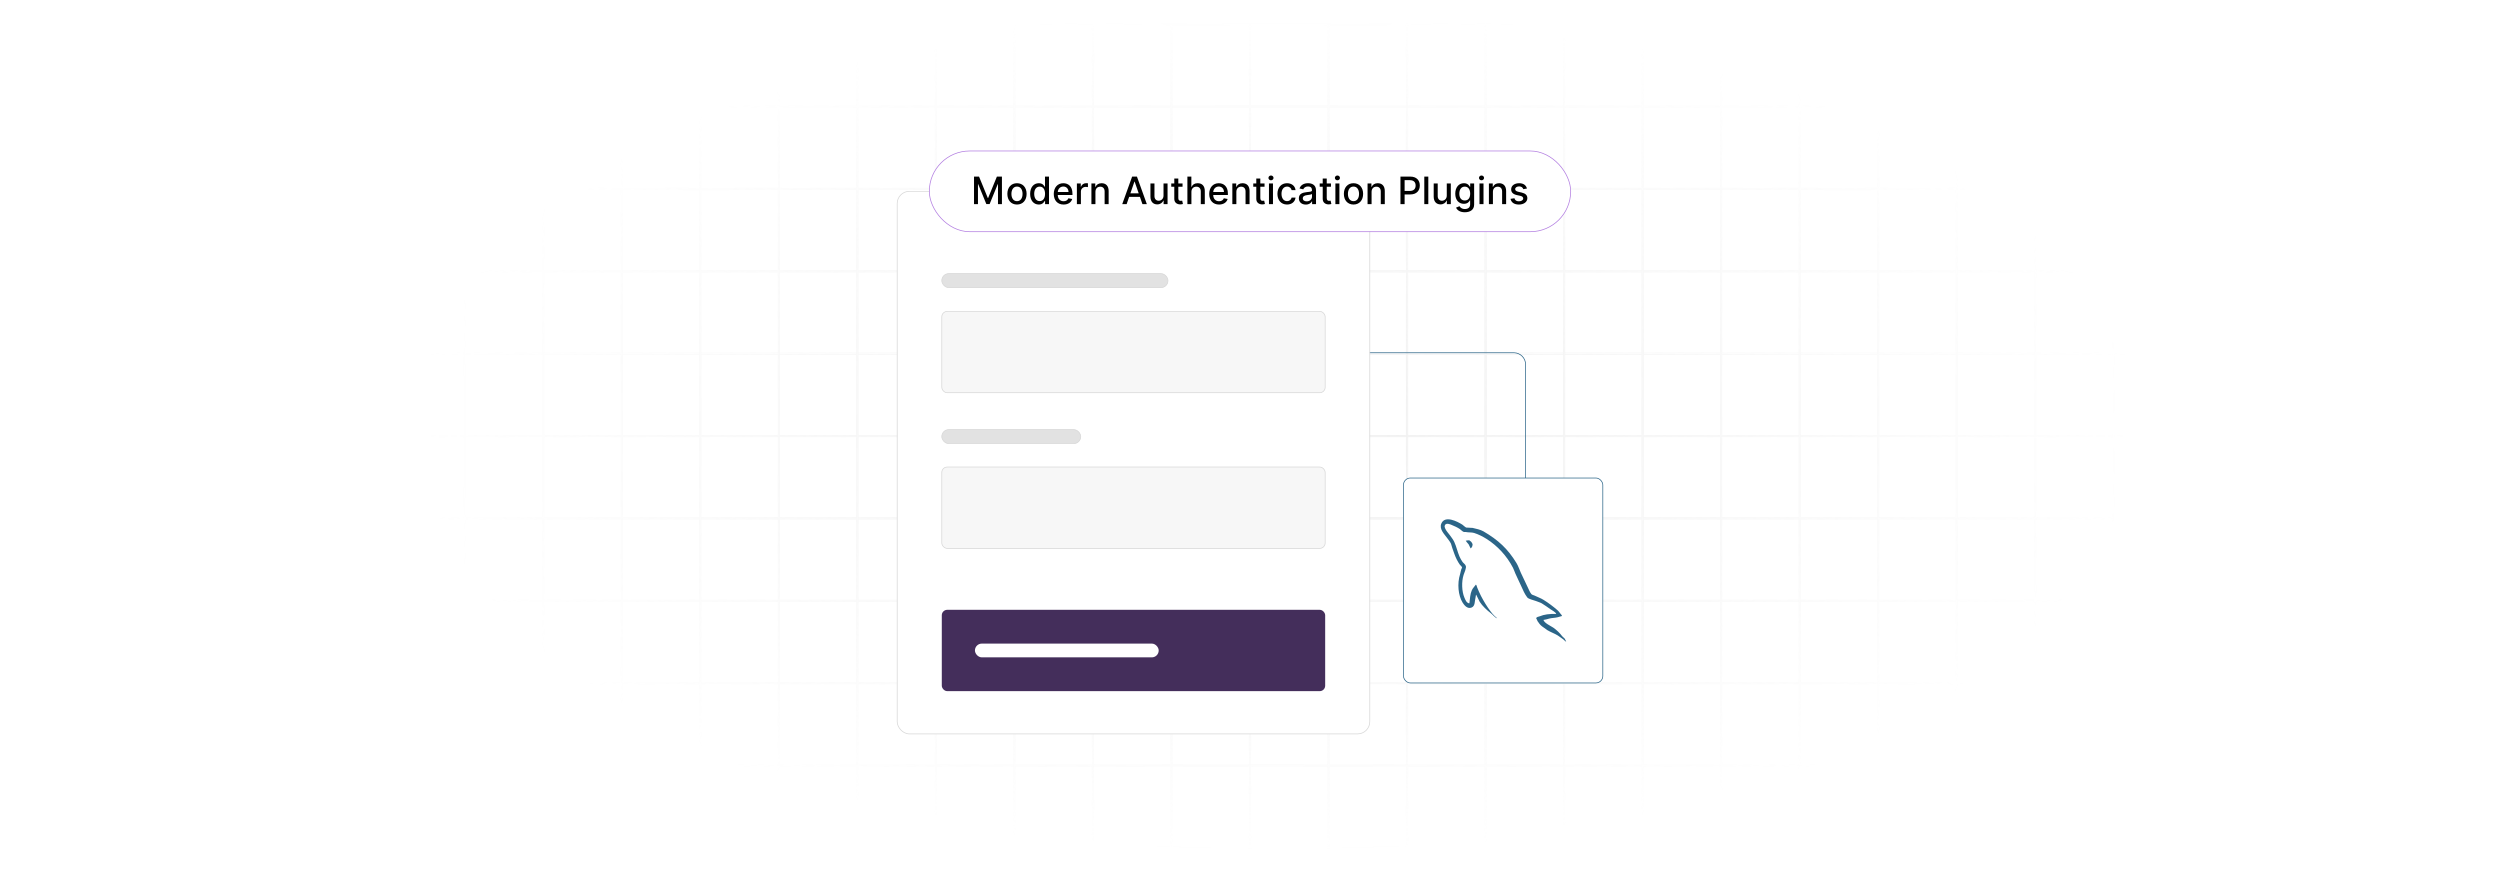 <?xml version="1.0" encoding="UTF-8"?>
<svg id="Layer_1" data-name="Layer 1" xmlns="http://www.w3.org/2000/svg" xmlns:xlink="http://www.w3.org/1999/xlink" viewBox="0 0 860 300">
  <defs>
    <filter id="luminosity-invert" x="39.647" y="-.272" width="782.115" height="300.272" color-interpolation-filters="sRGB" filterUnits="userSpaceOnUse">
      <feColorMatrix result="cm" values="-1 0 0 0 1 0 -1 0 0 1 0 0 -1 0 1 0 0 0 1 0"/>
    </filter>
    <radialGradient id="radial-gradient" cx="439.235" cy="148.479" fx="439.235" fy="148.479" r="298.487" gradientTransform="translate(0 74.962) scale(1 .495)" gradientUnits="userSpaceOnUse">
      <stop offset=".123" stop-color="#000" stop-opacity=".95"/>
      <stop offset="1" stop-color="#000" stop-opacity="0"/>
    </radialGradient>
    <mask id="mask" x="39.647" y="-.272" width="782.115" height="300.272" maskUnits="userSpaceOnUse">
      <g filter="url(#luminosity-invert)">
        <rect x="39.647" y="-.272" width="782.115" height="300.272" fill="url(#radial-gradient)"/>
      </g>
    </mask>
  </defs>
  <rect x="0" y="0" width="860" height="300" fill="#fff"/>
  <g mask="url(#mask)">
    <g opacity=".4">
      <path d="M808.41,291.922H51.59V8.078h756.819v283.845ZM52.09,291.422h755.819V8.578H52.09v282.845Z" fill="#e6e6e6" stroke="#d6d6d6" stroke-miterlimit="10" stroke-width=".25"/>
      <rect x="51.84" y="36.413" width="756.319" height=".5" fill="#e6e6e6" stroke="#d6d6d6" stroke-miterlimit="10" stroke-width=".25"/>
      <rect x="51.84" y="64.747" width="756.319" height=".5" fill="#e6e6e6" stroke="#d6d6d6" stroke-miterlimit="10" stroke-width=".25"/>
      <rect x="51.84" y="93.082" width="756.319" height=".5" fill="#e6e6e6" stroke="#d6d6d6" stroke-miterlimit="10" stroke-width=".25"/>
      <rect x="51.84" y="121.415" width="756.319" height=".5" fill="none" stroke="#d6d6d6" stroke-miterlimit="10" stroke-width=".25"/>
      <rect x="51.84" y="149.75" width="756.319" height=".5" fill="#e6e6e6" stroke="#d6d6d6" stroke-miterlimit="10" stroke-width=".25"/>
      <rect x="51.84" y="178.084" width="756.319" height=".5" fill="#e6e6e6" stroke="#d6d6d6" stroke-miterlimit="10" stroke-width=".25"/>
      <rect x="51.84" y="206.418" width="756.319" height=".5" fill="#e6e6e6" stroke="#d6d6d6" stroke-miterlimit="10" stroke-width=".25"/>
      <rect x="51.84" y="234.753" width="756.319" height=".5" fill="#e6e6e6" stroke="#d6d6d6" stroke-miterlimit="10" stroke-width=".25"/>
      <rect x="51.84" y="263.087" width="756.319" height=".5" fill="#e6e6e6" stroke="#d6d6d6" stroke-miterlimit="10" stroke-width=".25"/>
      <rect x="780.898" y="8.328" width=".5" height="283.345" fill="#e6e6e6" stroke="#d6d6d6" stroke-miterlimit="10" stroke-width=".25"/>
      <rect x="753.887" y="8.328" width=".5" height="283.345" fill="#e6e6e6" stroke="#d6d6d6" stroke-miterlimit="10" stroke-width=".25"/>
      <rect x="726.875" y="8.328" width=".5" height="283.345" fill="#e6e6e6" stroke="#d6d6d6" stroke-miterlimit="10" stroke-width=".25"/>
      <rect x="699.864" y="8.328" width=".5" height="283.345" fill="#e6e6e6" stroke="#d6d6d6" stroke-miterlimit="10" stroke-width=".25"/>
      <rect x="672.852" y="8.328" width=".5" height="283.345" fill="#e6e6e6" stroke="#d6d6d6" stroke-miterlimit="10" stroke-width=".25"/>
      <rect x="645.841" y="8.328" width=".5" height="283.345" fill="#e6e6e6" stroke="#d6d6d6" stroke-miterlimit="10" stroke-width=".25"/>
      <rect x="618.83" y="8.328" width=".5" height="283.345" fill="#e6e6e6" stroke="#d6d6d6" stroke-miterlimit="10" stroke-width=".25"/>
      <rect x="591.818" y="8.328" width=".5" height="283.345" fill="#e6e6e6" stroke="#d6d6d6" stroke-miterlimit="10" stroke-width=".25"/>
      <rect x="564.807" y="8.328" width=".5" height="283.345" fill="#e6e6e6" stroke="#d6d6d6" stroke-miterlimit="10" stroke-width=".25"/>
      <rect x="537.795" y="8.328" width=".5" height="283.345" fill="#e6e6e6" stroke="#d6d6d6" stroke-miterlimit="10" stroke-width=".25"/>
      <rect x="510.784" y="8.328" width=".5" height="283.345" fill="#e6e6e6" stroke="#d6d6d6" stroke-miterlimit="10" stroke-width=".25"/>
      <rect x="483.772" y="8.328" width=".5" height="283.345" fill="#e6e6e6" stroke="#d6d6d6" stroke-miterlimit="10" stroke-width=".25"/>
      <rect x="456.761" y="8.328" width=".5" height="283.345" fill="#e6e6e6" stroke="#d6d6d6" stroke-miterlimit="10" stroke-width=".25"/>
      <rect x="429.75" y="8.328" width=".5" height="283.345" fill="#e6e6e6" stroke="#d6d6d6" stroke-miterlimit="10" stroke-width=".25"/>
      <rect x="402.738" y="8.328" width=".5" height="283.345" fill="#e6e6e6" stroke="#d6d6d6" stroke-miterlimit="10" stroke-width=".25"/>
      <rect x="375.727" y="8.328" width=".5" height="283.345" fill="#e6e6e6" stroke="#d6d6d6" stroke-miterlimit="10" stroke-width=".25"/>
      <rect x="348.716" y="8.328" width=".5" height="283.345" fill="#e6e6e6" stroke="#d6d6d6" stroke-miterlimit="10" stroke-width=".25"/>
      <rect x="321.704" y="8.328" width=".5" height="283.345" fill="#e6e6e6" stroke="#d6d6d6" stroke-miterlimit="10" stroke-width=".25"/>
      <rect x="294.693" y="8.328" width=".5" height="283.345" fill="#e6e6e6" stroke="#d6d6d6" stroke-miterlimit="10" stroke-width=".25"/>
      <rect x="267.682" y="8.328" width=".5" height="283.345" fill="#e6e6e6" stroke="#d6d6d6" stroke-miterlimit="10" stroke-width=".25"/>
      <rect x="240.67" y="8.328" width=".5" height="283.345" fill="#e6e6e6" stroke="#d6d6d6" stroke-miterlimit="10" stroke-width=".25"/>
      <rect x="213.659" y="8.328" width=".5" height="283.345" fill="#e6e6e6" stroke="#d6d6d6" stroke-miterlimit="10" stroke-width=".25"/>
      <rect x="186.648" y="8.328" width=".5" height="283.345" fill="#e6e6e6" stroke="#d6d6d6" stroke-miterlimit="10" stroke-width=".25"/>
      <rect x="159.636" y="8.328" width=".5" height="283.345" fill="#e6e6e6" stroke="#d6d6d6" stroke-miterlimit="10" stroke-width=".25"/>
      <rect x="132.625" y="8.328" width=".5" height="283.345" fill="#e6e6e6" stroke="#d6d6d6" stroke-miterlimit="10" stroke-width=".25"/>
      <rect x="105.613" y="8.328" width=".5" height="283.345" fill="#e6e6e6" stroke="#d6d6d6" stroke-miterlimit="10" stroke-width=".25"/>
      <rect x="78.602" y="8.328" width=".5" height="283.345" fill="#e6e6e6" stroke="#d6d6d6" stroke-miterlimit="10" stroke-width=".25"/>
    </g>
  </g>
  <g>
    <path d="M443.773,177.815v-52.421c0-2.235,1.811-4.046,4.046-4.046h72.943c2.235,0,4.046,1.811,4.046,4.046v52.421c0,2.235-1.811,4.046-4.046,4.046" fill="none" stroke="#2b6588" stroke-miterlimit="10" stroke-width=".25"/>
    <rect x="308.634" y="65.82" width="162.568" height="186.643" rx="4.195" ry="4.195" fill="#fff" stroke="#d6d6d6" stroke-miterlimit="10" stroke-width=".25"/>
    <rect x="323.977" y="107.121" width="131.882" height="27.977" rx="1.873" ry="1.873" fill="#f7f7f7" stroke="#d6d6d6" stroke-miterlimit="10" stroke-width=".25"/>
    <rect x="323.977" y="160.666" width="131.882" height="27.977" rx="1.873" ry="1.873" fill="#f7f7f7" stroke="#d6d6d6" stroke-miterlimit="10" stroke-width=".25"/>
    <rect x="323.977" y="209.777" width="131.882" height="27.977" rx="1.873" ry="1.873" fill="#442e5b"/>
    <rect x="335.377" y="221.398" width="63.217" height="4.734" rx="2.367" ry="2.367" fill="#fff"/>
    <rect x="323.977" y="94.128" width="77.8" height="4.808" rx="2.404" ry="2.404" fill="#e2e2e2" stroke="#d6d6d6" stroke-miterlimit="10" stroke-width=".25"/>
    <rect x="323.977" y="147.79" width="47.787" height="4.808" rx="2.404" ry="2.404" fill="#e2e2e2" stroke="#d6d6d6" stroke-miterlimit="10" stroke-width=".25"/>
    <rect x="482.797" y="164.436" width="68.569" height="70.499" rx="2.382" ry="2.382" fill="#fff" stroke="#2b6588" stroke-miterlimit="10" stroke-width=".25"/>
    <path d="M535.342,211.194c-2.346-.065-4.166.175-5.691.817-.439.176-1.144.176-1.202.729.235.232.263.612.469.933.352.584.969,1.37,1.525,1.777l1.877,1.341c1.144.699,2.435,1.108,3.549,1.807.646.408,1.291.933,1.936,1.371.329.233.528.613.939.758v-.088c-.205-.261-.264-.64-.469-.933l-.881-.845c-.85-1.137-1.907-2.129-3.051-2.944-.939-.642-2.992-1.516-3.373-2.594l-.058-.065c.644-.065,1.407-.292,2.024-.467.998-.261,1.907-.204,2.933-.466l1.409-.408v-.261c-.528-.525-.909-1.224-1.466-1.72-1.496-1.283-3.14-2.537-4.841-3.586-.909-.583-2.083-.963-3.051-1.457-.353-.175-.939-.263-1.144-.554-.529-.64-.822-1.486-1.203-2.245l-2.405-5.073c-.528-1.137-.852-2.274-1.496-3.323-3.022-4.956-6.308-7.959-11.354-10.904-1.085-.612-2.376-.876-3.748-1.196l-2.2-.118c-.47-.204-.939-.758-1.35-1.021-1.672-1.049-5.985-3.323-7.217-.327-.792,1.895,1.174,3.76,1.841,4.723.5.67,1.144,1.428,1.497,2.186.197.495.263,1.021.469,1.545.469,1.283.909,2.712,1.525,3.908.329.612.674,1.255,1.085,1.808.235.327.646.467.733.991-.411.584-.439,1.457-.674,2.187-1.057,3.295-.646,7.376.85,9.801.47.729,1.578,2.333,3.081,1.72,1.32-.525,1.026-2.186,1.407-3.644.089-.35.03-.583.205-.817v.065l1.203,2.42c.909,1.428,2.494,2.916,3.813,3.908.704.525,1.261,1.429,2.141,1.749v-.088h-.058c-.176-.261-.441-.379-.675-.583-.528-.525-1.115-1.166-1.525-1.749-1.232-1.632-2.316-3.44-3.285-5.306-.47-.904-.881-1.895-1.261-2.799-.177-.35-.177-.876-.47-1.049-.441.64-1.085,1.196-1.409,1.982-.558,1.253-.615,2.799-.821,4.402-.118.029-.066,0-.118.065-.938-.233-1.261-1.196-1.613-2.011-.88-2.07-1.027-5.393-.264-7.784.205-.612,1.086-2.537.734-3.119-.177-.554-.763-.874-1.086-1.312-.381-.554-.791-1.253-1.055-1.865-.704-1.634-1.055-3.44-1.819-5.073-.353-.758-.969-1.545-1.468-2.244-.558-.787-1.172-1.341-1.613-2.274-.147-.327-.352-.846-.117-1.196.058-.233.176-.327.41-.379.381-.327,1.468.088,1.849.261,1.085.438,1.994.846,2.904,1.457.411.291.852.846,1.379.992h.617c.939.204,1.994.065,2.873.327,1.555.497,2.963,1.224,4.225,2.013,3.842,2.42,7.012,5.86,9.152,9.971.352.67.498,1.283.822,1.982.617,1.429,1.379,2.886,1.994,4.287.617,1.37,1.203,2.771,2.083,3.908.441.612,2.2.932,2.992,1.253.587.261,1.496.497,2.025.817.997.612,1.994,1.312,2.933,1.982.469.349,1.936,1.078,2.024,1.66l.003-.016ZM505.426,185.86c-.405-.004-.809.045-1.202.146v.065h.058c.235.467.646.787.939,1.196l.675,1.4.058-.065c.411-.291.617-.758.617-1.457-.176-.204-.205-.408-.352-.612-.176-.291-.558-.438-.793-.67v-.001Z" fill="#2b6588" fill-rule="evenodd"/>
  </g>
  <g>
    <rect x="319.687" y="51.938" width="220.627" height="27.764" rx="13.882" ry="13.882" fill="#fff" stroke="#b17ce0" stroke-miterlimit="10" stroke-width=".25"/>
    <g>
      <path d="M336.79,60.75l3.015,7.36h.111l3.015-7.36h1.734v9.469h-1.359v-6.853h-.088l-2.792,6.839h-1.128l-2.792-6.843h-.088v6.856h-1.359v-9.469h1.734Z"/>
      <path d="M346.532,66.7c0-2.21,1.309-3.676,3.31-3.676s3.311,1.466,3.311,3.676c0,2.196-1.309,3.662-3.311,3.662s-3.31-1.466-3.31-3.662ZM351.757,66.696c0-1.359-.61-2.515-1.91-2.515-1.309,0-1.919,1.155-1.919,2.515,0,1.364.61,2.506,1.919,2.506,1.299,0,1.91-1.142,1.91-2.506Z"/>
      <path d="M354.371,66.682c0-2.303,1.262-3.657,2.978-3.657,1.322,0,1.794.805,2.043,1.244h.083v-3.519h1.382v9.469h-1.35v-1.105h-.116c-.249.453-.758,1.244-2.053,1.244-1.725,0-2.968-1.378-2.968-3.676ZM359.499,66.668c0-1.484-.647-2.469-1.854-2.469-1.248,0-1.877,1.059-1.877,2.469,0,1.424.643,2.511,1.877,2.511,1.193,0,1.854-1.018,1.854-2.511Z"/>
      <path d="M362.496,66.714c0-2.183,1.304-3.689,3.283-3.689,1.609,0,3.144,1.003,3.144,3.569v.49h-5.048c.037,1.368.832,2.136,2.016,2.136.786,0,1.387-.342,1.637-1.013l1.309.236c-.315,1.155-1.41,1.919-2.959,1.919-2.095,0-3.38-1.443-3.38-3.648ZM367.568,66.048c-.004-1.086-.708-1.882-1.78-1.882-1.123,0-1.854.874-1.91,1.882h3.689Z"/>
      <path d="M370.451,63.117h1.336v1.128h.074c.259-.763.971-1.234,1.803-1.234.176,0,.448.014.587.032v1.322c-.111-.032-.435-.083-.722-.083-.98,0-1.697.67-1.697,1.6v4.337h-1.382v-7.102Z"/>
      <path d="M376.828,70.219h-1.382v-7.102h1.327v1.155h.088c.328-.753,1.026-1.248,2.094-1.248,1.452,0,2.418.92,2.418,2.677v4.518h-1.382v-4.351c0-1.031-.569-1.647-1.507-1.647-.961,0-1.655.647-1.655,1.78v4.217Z"/>
      <path d="M386.049,70.219l3.407-9.469h1.651l3.407,9.469h-1.517l-.864-2.506h-3.699l-.869,2.506h-1.517ZM391.717,66.511l-1.397-4.041h-.074l-1.396,4.041h2.867Z"/>
      <path d="M400.252,63.117h1.387v7.102h-1.359v-1.23h-.074c-.329.759-1.054,1.322-2.123,1.322-1.364,0-2.33-.915-2.33-2.677v-4.517h1.382v4.351c0,.966.592,1.586,1.447,1.586.777,0,1.674-.573,1.669-1.78v-4.156Z"/>
      <path d="M406.796,64.227h-1.456v3.907c0,.8.402.947.851.947.222,0,.393-.042.485-.06l.249,1.142c-.162.06-.458.144-.897.147-1.091.023-2.076-.601-2.071-1.891v-4.193h-1.04v-1.109h1.04v-1.701h1.383v1.701h1.456v1.109Z"/>
      <path d="M409.845,70.219h-1.382v-9.469h1.364v3.522h.088c.333-.768.999-1.248,2.104-1.248,1.461,0,2.432.906,2.432,2.677v4.518h-1.382v-4.351c0-1.041-.569-1.647-1.521-1.647-.985,0-1.702.647-1.702,1.78v4.217Z"/>
      <path d="M415.969,66.714c0-2.183,1.304-3.689,3.283-3.689,1.609,0,3.144,1.003,3.144,3.569v.49h-5.048c.037,1.368.832,2.136,2.016,2.136.786,0,1.387-.342,1.637-1.013l1.309.236c-.315,1.155-1.41,1.919-2.959,1.919-2.095,0-3.38-1.443-3.38-3.648ZM421.041,66.048c-.004-1.086-.708-1.882-1.78-1.882-1.123,0-1.854.874-1.91,1.882h3.689Z"/>
      <path d="M425.306,70.219h-1.382v-7.102h1.327v1.155h.088c.328-.753,1.026-1.248,2.094-1.248,1.452,0,2.418.92,2.418,2.677v4.518h-1.382v-4.351c0-1.031-.569-1.647-1.507-1.647-.961,0-1.655.647-1.655,1.78v4.217Z"/>
      <path d="M435.003,64.227h-1.456v3.907c0,.8.402.947.851.947.222,0,.393-.042.485-.06l.249,1.142c-.162.06-.458.144-.896.147-1.091.023-2.076-.601-2.071-1.891v-4.193h-1.04v-1.109h1.04v-1.701h1.382v1.701h1.456v1.109Z"/>
      <path d="M436.346,61.199c0-.453.393-.827.874-.827.476,0,.874.374.874.827s-.398.823-.874.823c-.481,0-.874-.37-.874-.823ZM436.522,63.117h1.382v7.102h-1.382v-7.102Z"/>
      <path d="M439.439,66.7c0-2.169,1.294-3.676,3.296-3.676,1.614,0,2.783.952,2.931,2.386h-1.345c-.148-.666-.684-1.221-1.563-1.221-1.156,0-1.923.957-1.923,2.478,0,1.549.754,2.524,1.923,2.524.791,0,1.387-.453,1.563-1.221h1.345c-.152,1.382-1.239,2.391-2.917,2.391-2.062,0-3.311-1.522-3.311-3.662Z"/>
      <path d="M446.807,68.212c0-1.613,1.378-1.965,2.724-2.122,1.276-.148,1.794-.139,1.794-.643v-.032c0-.805-.458-1.272-1.35-1.272-.93,0-1.447.485-1.651.989l-1.299-.296c.462-1.295,1.646-1.812,2.932-1.812,1.128,0,2.755.411,2.755,2.478v4.716h-1.35v-.971h-.055c-.264.531-.925,1.128-2.099,1.128-1.35,0-2.4-.768-2.4-2.164ZM451.329,67.657v-.915c-.199.198-1.262.318-1.711.379-.8.106-1.456.369-1.456,1.109,0,.685.564,1.035,1.345,1.035,1.151,0,1.822-.767,1.822-1.608Z"/>
      <path d="M457.855,64.227h-1.456v3.907c0,.8.402.947.851.947.222,0,.393-.042.485-.06l.249,1.142c-.162.06-.458.144-.896.147-1.091.023-2.076-.601-2.071-1.891v-4.193h-1.04v-1.109h1.04v-1.701h1.382v1.701h1.456v1.109Z"/>
      <path d="M459.197,61.199c0-.453.393-.827.874-.827.476,0,.874.374.874.827s-.398.823-.874.823c-.481,0-.874-.37-.874-.823ZM459.373,63.117h1.382v7.102h-1.382v-7.102Z"/>
      <path d="M462.291,66.7c0-2.21,1.309-3.676,3.311-3.676s3.31,1.466,3.31,3.676c0,2.196-1.309,3.662-3.31,3.662s-3.311-1.466-3.311-3.662ZM467.515,66.696c0-1.359-.61-2.515-1.91-2.515-1.309,0-1.919,1.155-1.919,2.515,0,1.364.61,2.506,1.919,2.506,1.299,0,1.91-1.142,1.91-2.506Z"/>
      <path d="M471.821,70.219h-1.382v-7.102h1.327v1.155h.088c.328-.753,1.026-1.248,2.094-1.248,1.452,0,2.418.92,2.418,2.677v4.518h-1.382v-4.351c0-1.031-.569-1.647-1.507-1.647-.961,0-1.655.647-1.655,1.78v4.217Z"/>
      <path d="M481.759,60.75h3.376c2.201,0,3.278,1.322,3.278,3.065,0,1.747-1.086,3.074-3.283,3.074h-1.942v3.329h-1.429v-9.469ZM485,65.679c1.397,0,1.974-.791,1.974-1.863,0-1.073-.578-1.841-1.993-1.841h-1.794v3.704h1.812Z"/>
      <path d="M491.34,70.219h-1.382v-9.469h1.382v9.469Z"/>
      <path d="M497.692,63.117h1.387v7.102h-1.359v-1.23h-.074c-.329.759-1.054,1.322-2.123,1.322-1.364,0-2.33-.915-2.33-2.677v-4.517h1.382v4.351c0,.966.592,1.586,1.447,1.586.777,0,1.674-.573,1.669-1.78v-4.156Z"/>
      <path d="M500.88,71.421l1.188-.49c.245.393.694.971,1.845.971,1.05,0,1.812-.485,1.812-1.581v-1.397h-.088c-.249.453-.753,1.188-2.057,1.188-1.678,0-2.968-1.207-2.968-3.473,0-2.261,1.262-3.615,2.978-3.615,1.322,0,1.812.805,2.057,1.244h.102v-1.151h1.355v7.259c0,1.812-1.397,2.64-3.204,2.64-1.697,0-2.644-.739-3.019-1.595ZM505.739,66.621c0-1.438-.647-2.422-1.854-2.422-1.248,0-1.877,1.059-1.877,2.422,0,1.397.643,2.345,1.877,2.345,1.193,0,1.854-.879,1.854-2.345Z"/>
      <path d="M508.769,61.199c0-.453.393-.827.874-.827.476,0,.874.374.874.827s-.398.823-.874.823c-.481,0-.874-.37-.874-.823ZM508.945,63.117h1.382v7.102h-1.382v-7.102Z"/>
      <path d="M513.564,70.219h-1.382v-7.102h1.327v1.155h.088c.328-.753,1.026-1.248,2.094-1.248,1.452,0,2.418.92,2.418,2.677v4.518h-1.382v-4.351c0-1.031-.569-1.647-1.507-1.647-.961,0-1.655.647-1.655,1.78v4.217Z"/>
      <path d="M524.015,65.073c-.162-.476-.56-.952-1.419-.952-.786,0-1.378.389-1.373.934-.005.481.333.745,1.114.93l1.128.259c1.304.301,1.942.92,1.942,1.924,0,1.285-1.188,2.196-2.904,2.196-1.595,0-2.64-.708-2.871-1.966l1.336-.203c.167.698.698,1.055,1.526,1.055.906,0,1.493-.431,1.493-.981,0-.444-.319-.749-1.003-.901l-1.202-.264c-1.331-.296-1.942-.967-1.942-1.975,0-1.258,1.138-2.103,2.742-2.103,1.535,0,2.4.722,2.687,1.826l-1.253.222Z"/>
    </g>
  </g>
</svg>
